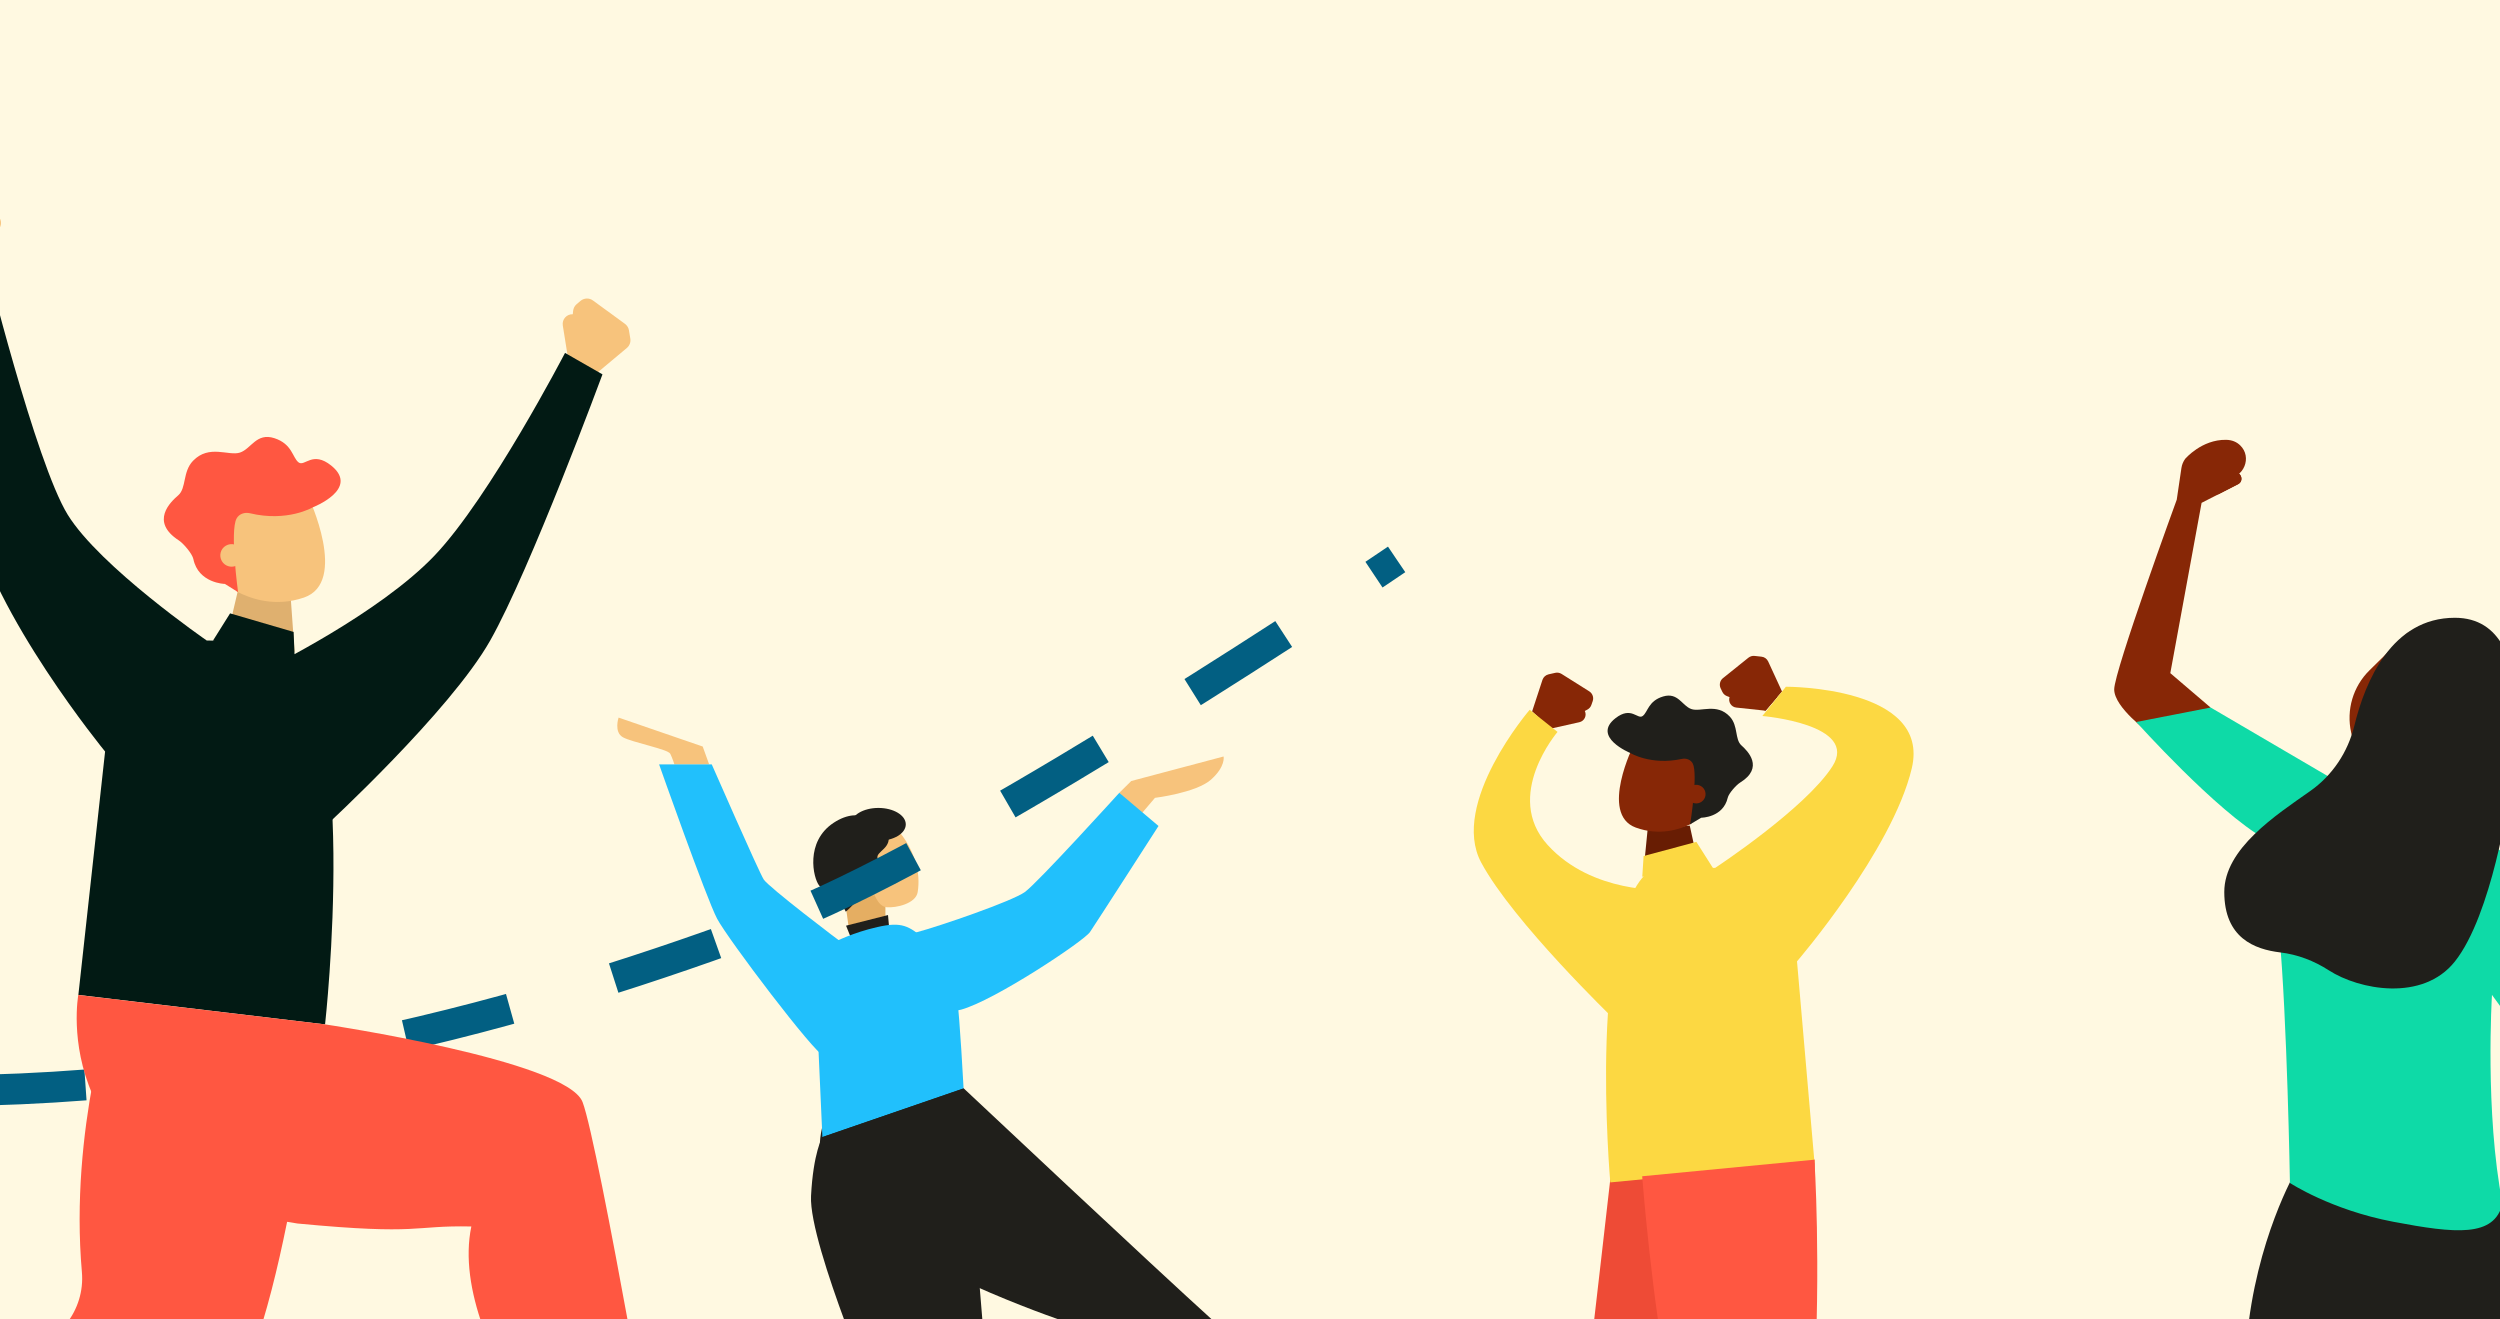 <svg width="324" height="171" viewBox="0 0 324 171" fill="none" xmlns="http://www.w3.org/2000/svg">
<rect x="0" y="0" width="324" height="171" fill="#808080" stroke="none"/>
<g clip-path="url(#clip0_54_1036)">
<rect width="324" height="171" fill="#FFF9E1"/>
<path d="M124.89 141.046C124.89 141.046 149.424 164.113 157.452 171.361H138.27C132.19 169.317 116.524 163.251 110.029 156.825C101.871 148.78 109.44 140.492 109.44 140.492L124.89 141.046Z" fill="#201F1B"/>
<path d="M91.904 99.062L91.072 96.75L80.169 93C80.169 93 79.528 94.888 80.741 95.555C81.953 96.222 86.586 97.096 86.872 97.694C87.158 98.283 87.4 99.062 87.4 99.062H91.904Z" fill="#F7C37C"/>
<path d="M145.06 102.751L146.61 101.218L158.578 98.04C158.578 98.04 158.872 99.322 156.95 101.037C155.027 102.751 149.684 103.401 149.684 103.401L147.744 105.678L145.06 102.751Z" fill="#F7C37C"/>
<path d="M111.06 124.02C111.06 124.02 115.477 121.708 118.698 120.851C121.92 119.993 131.125 116.807 132.805 115.62C134.477 114.425 145.059 102.751 145.059 102.751L150.143 107.047C150.143 107.047 142.054 119.63 141.258 120.799C140.461 121.968 128.934 129.649 124.552 130.853C120.17 132.057 110.003 125.103 111.06 124.02Z" fill="#21C0FC"/>
<path d="M109.657 117.777L110.003 120.279L114.749 118.842V114.945H110.376L109.657 117.777Z" fill="#E5AE62"/>
<path d="M113.121 115.36C113.121 115.36 113.667 117.473 114.905 117.577C116.143 117.69 118.698 117.101 118.932 115.62C119.763 110.459 115.494 106.259 114.645 106.285C113.796 106.311 111.9 111.42 112.03 111.533C112.16 111.636 113.121 115.36 113.121 115.36Z" fill="#F7C37C"/>
<path d="M113.251 113.724C113.251 113.724 114.454 113.472 113.736 111.281C113.406 110.286 115.849 109.982 115.009 107.8C114.056 106.951 111.726 104.206 108.029 106.64C104.331 109.082 105.37 113.802 106.175 114.78C106.981 115.759 108.964 116.677 109.613 118.158C111.441 116.599 113.251 113.724 113.251 113.724Z" fill="#201F1B"/>
<path d="M113.181 113.273C113.181 113.273 112.619 112.494 111.96 112.814C111.311 113.143 111.458 115.205 112.766 115.906C114.073 116.599 113.883 114.468 113.181 113.273Z" fill="#F7C37C"/>
<path d="M109.648 119.968L115.087 118.591L115.208 119.968L110.194 121.327L109.648 119.968Z" fill="#201F1B"/>
<path d="M108.211 122.063C108.211 122.063 110.523 120.86 113.727 120.141C116.931 119.413 117.789 120.037 119.832 121.682C121.876 123.328 123.695 126.982 124.041 129.407C124.388 131.823 124.881 141.064 124.881 141.064L106.583 147.368L105.5 123.232L108.211 122.063Z" fill="#21C0FC"/>
<path d="M85.418 99.062H92.242C92.242 99.062 98.347 113.005 98.979 113.983C99.611 114.962 108.384 121.665 110.125 122.912C111.865 124.168 112.576 129.017 111.51 131.875C110.445 134.724 107.821 136.976 106.73 136.803C105.639 136.63 94.346 121.734 92.934 119.058C91.523 116.374 85.418 99.062 85.418 99.062Z" fill="#21C0FC"/>
<path d="M127.341 171.374C126.57 162.194 124.881 141.055 124.881 141.055L106.583 147.359C106.583 147.359 105.396 149.36 105.11 155.006C104.946 158.211 107.388 165.589 109.527 171.374H127.341Z" fill="#201F1B"/>
<path d="M113.84 108.969C115.801 108.969 117.39 108.015 117.39 106.839C117.39 105.662 115.801 104.708 113.84 104.708C111.879 104.708 110.289 105.662 110.289 106.839C110.289 108.015 111.879 108.969 113.84 108.969Z" fill="#201F1B"/>
<path d="M-684.857 65.113C-668.62 78.773 -626.377 107.166 -587.304 111.457C-548.23 115.747 -498.387 97.755 -478.349 88.222C-464.102 79.011 -443.721 58.373 -476.172 49.512C-508.624 40.651 -497.159 78.695 -487.37 98.825C-482.378 107.157 -466.471 125.011 -442.775 129.775C-413.156 135.729 -372.457 136.084 -346.512 115.822C-327.905 101.29 -304.789 97.977 -286.001 96.799C-276.395 95.2 -250.335 95.088 -222.947 107.43C-188.712 122.858 -178.798 129.671 -153.121 130.816C-127.443 131.961 -76.953 124.655 -70.209 96.284C-64.814 73.588 -72.959 46.65 -83.249 40.978C-96.581 28.794 -120.735 23.531 -137.38 33.215C-154.025 42.899 -168.578 72.773 -150.976 92.683C-138.182 107.155 -130.443 110.396 -108.488 119.484C-86.534 128.572 -54.389 139.563 -19.375 141.124C28.712 143.268 70.15 130.816 100.5 119.484C122 111.457 168.5 81 181 72.5" stroke="#025F82" stroke-width="4" stroke-dasharray="14 14"/>
<path d="M77.252 48.434L81.244 45.094C81.597 44.793 81.763 44.337 81.69 43.891L81.514 42.822C81.462 42.48 81.275 42.179 80.995 41.971L76.847 38.943C76.36 38.58 75.686 38.611 75.219 39.005L74.732 39.42C74.472 39.638 74.317 39.949 74.275 40.291L73.653 46.723L77.252 48.434Z" fill="#F7C37C"/>
<path d="M73.664 46.723L72.938 42.179C72.813 41.38 73.456 40.675 74.265 40.727L76.256 40.862C76.785 40.903 78.019 43.507 78.019 43.507C78.019 43.507 76.422 44.897 75.541 42.397C75.25 42.615 74.556 42.584 74.556 42.584C74.556 42.584 77.013 44.638 76.256 47.957L73.664 46.723Z" fill="#F7C37C"/>
<path d="M78.081 48.517C78.081 48.517 68.728 73.818 63.532 83.009C58.337 92.2 42.138 107.096 42.138 107.096L34.609 86.64C34.609 86.64 49.159 79.544 56.345 71.972C63.532 64.399 73.228 45.737 73.228 45.737L78.081 48.517Z" fill="#021A14"/>
<path d="M-2.557 33.445L-0.068 29.576C0.367 28.891 0.056 27.989 -0.701 27.709L-2.588 27.035C-3.086 26.858 -5.264 28.746 -5.264 28.746C-5.264 28.746 -4.362 30.665 -2.547 28.725C-2.371 29.047 -1.717 29.296 -1.717 29.296C-1.717 29.296 -4.787 30.198 -5.419 33.539L-2.557 33.445Z" fill="#F7C37C"/>
<path d="M14.678 129.482C14.678 129.482 8.985 146.37 10.613 164.855C11.048 169.813 7.554 174.222 2.659 175.145C-12.285 177.957 -29.354 188.921 -29.354 188.921V196.546C-29.354 196.546 16.835 192.386 26.469 185.799C36.103 179.212 40.645 136.224 40.645 136.224L14.678 129.482Z" fill="#FF5741"/>
<path d="M36.434 83.185C46.908 90.115 42.128 132.76 42.128 132.76L10.156 128.942L13.62 97.397C13.62 97.397 -0.929 79.658 -3.709 66.692C-6.478 53.725 -7.867 33.268 -7.867 33.268H-1.977C-1.977 33.268 4.608 59.928 8.767 66.692C12.925 73.445 26.79 83.009 26.79 83.009L36.434 83.185Z" fill="#021A14"/>
<path d="M29.424 82.542L30.824 76.577L37.669 77.345L38.177 84.43C38.135 84.482 38.084 84.523 38.032 84.575C35.398 83.258 32.401 82.542 29.424 82.542Z" fill="#DFB06F"/>
<path d="M27.07 64.938L28.864 74.316C29.798 74.15 30.492 75.083 30.43 75.986C30.555 76.183 30.648 76.422 30.689 76.66C32.484 77.604 35.657 78.714 39.38 77.448C45.197 75.467 39.981 64.42 39.981 64.42L27.07 64.938Z" fill="#F7C37C"/>
<path d="M25.059 72.449C24.913 71.764 23.773 70.426 23.182 70.042C19.386 67.584 22.124 65.032 23.099 64.192C24.177 63.258 23.648 61.142 25.017 59.721C27.112 57.553 29.632 59.14 31.104 58.652C32.567 58.165 33.22 56.038 35.553 56.785C37.886 57.542 37.887 59.285 38.685 59.918C39.484 60.54 40.489 58.362 42.947 60.354C46.67 63.383 40.521 65.758 40.521 65.758C40.521 65.758 37.244 67.688 32.38 66.515C31.716 66.36 30.98 66.598 30.659 67.2C29.767 68.86 30.855 76.743 30.855 76.743L29.144 75.675C29.134 75.685 25.701 75.592 25.059 72.449Z" fill="#FF5741"/>
<path d="M28.751 72.719C29.155 73.414 30.057 73.652 30.752 73.248C31.447 72.843 31.685 71.941 31.281 71.246C30.877 70.55 29.974 70.312 29.279 70.716C28.574 71.121 28.346 72.024 28.751 72.719Z" fill="#F7C37C"/>
<path d="M38.052 81.899L38.187 85.135L27.599 83.029L29.818 79.492L38.052 81.899Z" fill="#021A14"/>
<path d="M42.128 132.759C42.128 132.759 73.425 137.427 75.499 142.822C77.573 148.205 86.233 198.589 86.233 198.589H79.647C79.647 198.589 57.735 175.031 61.085 158.952C53.359 158.786 54.676 160.104 38.56 158.568C5.645 153.589 10.146 128.952 10.146 128.952L42.128 132.759Z" fill="#FF5741"/>
<path d="M223.743 180.348H205.532C206.644 170.839 208.694 152.835 208.694 152.835L235.16 150.283C235.16 150.283 236.185 161.973 224.474 179.214C224.234 179.585 223.983 179.967 223.743 180.348Z" fill="#EE4B36"/>
<path d="M198.564 92.193L199.905 88.104C200.025 87.744 200.33 87.482 200.69 87.395L201.562 87.199C201.846 87.133 202.13 87.188 202.38 87.34L205.968 89.598C206.393 89.87 206.579 90.394 206.415 90.863L206.241 91.364C206.153 91.626 205.957 91.844 205.706 91.975L200.963 94.418L198.564 92.193Z" fill="#872706"/>
<path d="M200.974 94.429L204.681 93.6C205.336 93.458 205.685 92.738 205.39 92.138L204.67 90.656C204.485 90.263 202.108 90.11 202.108 90.11C202.108 90.11 201.53 91.757 203.722 91.67C203.645 91.964 203.874 92.487 203.874 92.487C203.874 92.487 201.552 91.233 199.24 92.826L200.974 94.429Z" fill="#872706"/>
<path d="M198.247 91.988C198.247 91.988 187.844 104.114 191.966 111.791C196.088 119.468 209.174 132.074 209.174 132.074L215.771 115.324C215.771 115.324 206.361 115.88 200.57 109.501C194.78 103.122 201.857 94.856 201.857 94.856L198.247 91.988Z" fill="#FCD842"/>
<path d="M230.951 89.62L229.151 85.716C228.988 85.377 228.661 85.138 228.29 85.105L227.396 85.007C227.112 84.974 226.829 85.061 226.6 85.236L223.295 87.886C222.903 88.202 222.783 88.747 222.99 89.194L223.219 89.674C223.339 89.925 223.557 90.121 223.819 90.219L228.813 92.106L230.951 89.62Z" fill="#872706"/>
<path d="M228.813 92.106L225.03 91.702C224.364 91.637 223.939 90.961 224.157 90.328L224.702 88.769C224.844 88.355 227.189 87.929 227.189 87.929C227.189 87.929 227.952 89.499 225.771 89.663C225.88 89.947 225.706 90.492 225.706 90.492C225.706 90.492 227.876 88.976 230.351 90.306L228.813 92.106Z" fill="#872706"/>
<path d="M214.321 112.435C205.543 117.963 208.694 153.241 208.694 153.241L235.16 150.689L232.892 124.594C232.892 124.594 245.236 110.232 247.766 99.578C250.296 88.924 231.453 89 231.453 89L228.399 92.795C228.399 92.795 241.027 93.853 237.461 99.349C233.906 104.845 222.282 112.478 222.282 112.478L214.321 112.435Z" fill="#FCD842"/>
<path d="M220 111.601L218.993 107L213.535 107.466L213 112.889C213.031 112.929 213.073 112.959 213.105 113C215.235 112.047 217.628 111.551 220 111.601Z" fill="#681D03"/>
<path d="M222.391 97.144L220.733 104.854C219.97 104.701 219.381 105.453 219.403 106.206C219.294 106.369 219.217 106.555 219.185 106.762C217.691 107.504 215.041 108.365 211.998 107.253C207.233 105.508 211.747 96.49 211.747 96.49L222.391 97.144Z" fill="#872706"/>
<path d="M223.917 103.382C224.048 102.815 225.019 101.735 225.509 101.43C228.683 99.478 226.48 97.308 225.684 96.599C224.811 95.814 225.291 94.069 224.19 92.88C222.5 91.059 220.384 92.324 219.185 91.888C217.985 91.463 217.483 89.685 215.542 90.263C213.601 90.841 213.568 92.291 212.892 92.793C212.216 93.295 211.431 91.473 209.37 93.076C206.24 95.508 211.268 97.58 211.268 97.58C211.268 97.58 213.939 99.227 217.974 98.354C218.53 98.234 219.13 98.453 219.381 98.954C220.09 100.339 219.043 106.828 219.043 106.828L220.482 105.977C220.493 105.977 223.317 105.966 223.917 103.382Z" fill="#201F1B"/>
<path d="M220.864 103.545C220.515 104.112 219.773 104.298 219.206 103.949C218.639 103.6 218.454 102.858 218.803 102.291C219.152 101.724 219.893 101.539 220.46 101.888C221.027 102.226 221.213 102.978 220.864 103.545Z" fill="#872706"/>
<path d="M216.458 180.348C214.092 168.942 212.827 152.443 212.827 152.443L235.149 150.294C235.149 150.294 236.032 163.751 235.073 180.359H216.458V180.348Z" fill="#FF5741"/>
<path d="M213.013 110.939L212.838 113.621L222 112.5L219.85 109.107L213.013 110.939Z" fill="#FCD842"/>
<path d="M326.178 173.626C326.65 169.851 327.121 166.136 326.746 163.377C325.802 156.431 322.136 152.486 322.136 152.486L307.24 155.778C307.24 155.778 307.748 164.115 309.406 173.638H326.178V173.626Z" fill="#201F1B"/>
<path d="M286.5 91.705L281.272 87.24L285.326 65.169L290.033 62.761C290.929 62.301 290.372 60.946 289.416 61.248C289.404 61.248 289.38 61.26 289.368 61.26C287.819 61.78 286.5 61.466 286.5 61.466C286.5 61.466 284.406 63.596 286.645 62.615C287.371 62.119 287.71 62.035 288.581 62.01C290.796 61.962 291.921 59.251 290.324 57.715C289.888 57.291 289.295 57.013 288.496 57.001C285.326 56.952 283.196 59.469 283.196 59.469C282.942 59.82 282.773 60.231 282.712 60.655L282.107 64.757C282.107 64.757 274 86.974 274 89.346C274 91.717 278.538 94.972 278.538 94.972L286.5 91.705Z" fill="#872706"/>
<path d="M313.339 173.626C314.512 171.46 315.432 169.318 315.856 167.358C317.743 158.561 314.597 154.773 314.597 154.773L297.62 151.639C297.487 151.833 292.368 160.63 291.183 173.626H313.339Z" fill="#201F1B"/>
<path d="M323.843 110.086C330.583 115.035 338.508 138.837 338.508 138.837L332.591 142.152L322.959 128.938C322.959 128.938 322.015 144.234 324.327 155.971C323.274 160.376 318.276 159.88 310.181 158.343C302.074 156.806 296.774 153.309 296.774 153.309C296.774 153.309 296.423 132.085 295.382 120.831C294.329 109.577 296.398 108.38 293.567 108.743C287.238 105.149 276.868 93.569 276.868 93.569L286.5 91.693L307.241 103.842C307.241 103.866 317.393 106.54 323.843 110.086Z" fill="#0EDAA7"/>
<path d="M312.092 81.94L307.082 86.877C304.953 88.97 304.057 92.02 304.711 94.936L305.292 97.574L312.092 81.94Z" fill="#872706"/>
<path d="M318.155 80.064C330.304 80.064 325.137 103.394 325.137 103.394C325.137 103.394 322.971 118.532 318.155 124.606C313.98 129.87 305.728 128.285 301.819 125.756C299.907 124.522 297.766 123.699 295.515 123.433C292.199 123.033 288.267 121.569 288.267 115.604C288.267 109.977 294.982 105.633 299.399 102.523C302.279 100.502 304.288 97.477 305.123 94.053C306.526 88.293 309.975 80.064 318.155 80.064Z" fill="#201F1B"/>
<path d="M289.38 61.26C289.392 61.26 289.416 61.248 289.428 61.248C290.384 60.946 290.941 62.313 290.045 62.761L287.432 64.092C287.371 64.067 287.323 64.043 287.262 64.019C286.572 63.741 285.145 63.124 284.491 63.015C284.891 62.615 288.605 61.514 289.38 61.26Z" fill="#872706"/>
</g>
<defs>
<clipPath id="clip0_54_1036">
<rect width="324" height="171" fill="white"/>
</clipPath>
</defs>
</svg>

